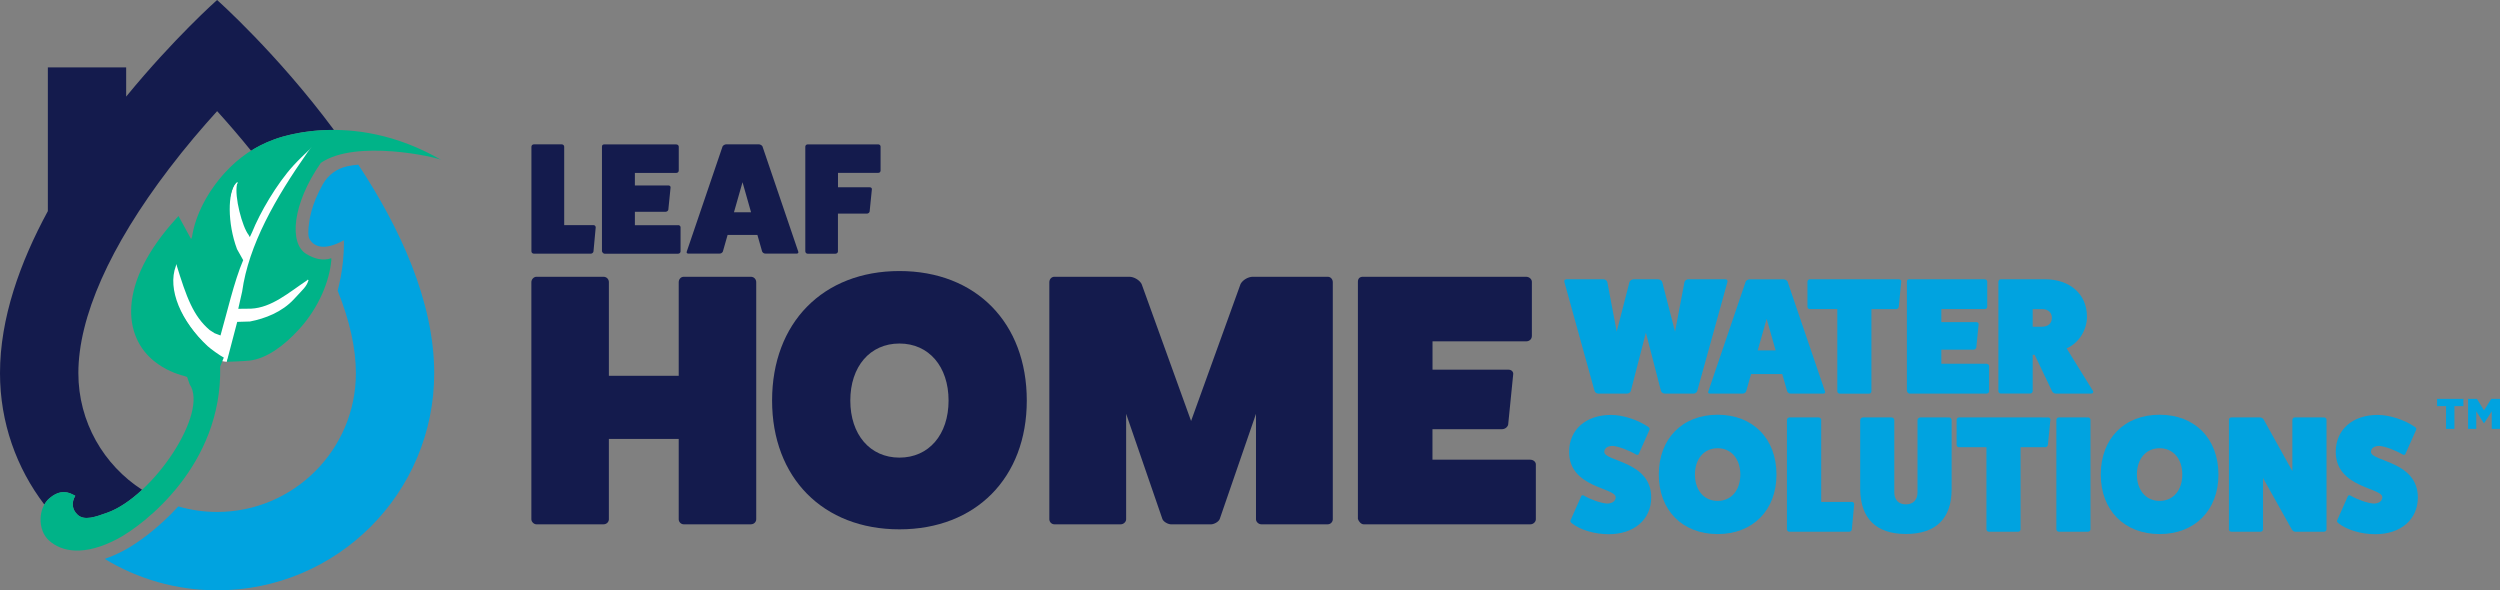 <?xml version="1.0" encoding="utf-8"?>
<!-- Generator: Adobe Illustrator 24.3.0, SVG Export Plug-In . SVG Version: 6.00 Build 0)  -->
<svg version="1.1" id="Layer_1" xmlns="http://www.w3.org/2000/svg" xmlns:xlink="http://www.w3.org/1999/xlink" x="0px" y="0px"
	 viewBox="0 0 527.69 124.58" style="enable-background:new 0 0 527.69 124.58;" xml:space="preserve">
<rect x="0" y="0" width="527.69" height="124.58" fill="#808080" stroke="none"/>
<style type="text/css">
	.st0{fill:#00A3E0;}
	.st1{fill:#141B4D;}
	.st2{fill:#FFFFFF;}
	.st3{fill:#00B388;}
</style>
<g id="LHWS_Logo">
	<g id="Icon">
		<path id="Lower_Drop" class="st0" d="M73.34,35.09c-2.21,0.46-4.09,1.83-5.2,3.8c-1.19,2.12-1.96,4.06-2.42,5.75l0,0
			c0,0-0.01,0.04-0.02,0.09c-0.22,0.83-0.37,1.59-0.45,2.29c-0.2,1.34-0.3,2.86,0.12,3.52c0.83,1.28,2.7,2.64,7.21,0.18l0.02,0.61
			c-0.01,1.2-0.07,2.5-0.21,3.88c-0.24,2.33-0.66,4.39-1.12,6.14c2.54,6.32,3.85,12.17,3.85,17.42c0,16.15-13.14,29.29-29.29,29.29
			c-2.84,0-5.59-0.41-8.19-1.17c-4.15,4.54-8.62,7.79-11.52,9.32c-1.38,0.73-2.72,1.31-4.02,1.76c6.92,4.2,15.04,6.63,23.73,6.63
			c25.3,0,45.82-20.51,45.82-45.82c0-15.19-7.27-30.77-16.02-44.02C74.81,34.82,74.05,34.94,73.34,35.09"/>
		<path id="Upper_Drop" class="st1" d="M45.82,0c0,0-9.1,8.07-19.19,20.39v-6.17H10.1v30.34C4.22,55.39,0,67.19,0,78.76
			c0,10.43,3.49,20.05,9.37,27.75c0.29-0.51,0.64-0.97,1.09-1.34c1.53-1.29,3.14-1.77,5.06-0.7l0.37,0.2
			c-0.83,1.36-0.71,2.89,0.48,3.99c1.42,1.32,3.72,0.49,6.37-0.47c2.39-0.87,4.89-2.61,7.26-4.8c-8.09-5.22-13.46-14.3-13.46-24.63
			c0-11.8,6.62-26.73,19.16-43.17c3.48-4.57,7-8.68,10.13-12.13c2.24,2.47,4.68,5.28,7.17,8.37c1.44-0.91,2.95-1.66,4.51-2.24
			c0.08-0.03,0.15-0.06,0.22-0.09c0,0,5.01-2.1,12.76-2.07C58.48,11.23,45.82,0,45.82,0z"/>
		<g id="Leaf_Icon">
			<path id="Veins" class="st2" d="M66.67,31.47l-0.88,1.13c-6.83,9.73-12.46,19.6-13.83,29.44l-0.12,2.09l2.72-0.03
				c4.35-0.23,10.96-7.92,11.12-4.46l0.14-0.15l0.15,0.14c-0.47,1.42-1.07,1.8-3.03,3.95c-2.53,2.77-6.15,4.16-9.33,4.76l-2.69,0.08
				l-3.05,7.95c-3.4-0.29-3.01-2.11-3.68-2.73c-5.53-5.14-9.69-13.15-7.8-18.08l1.65-0.89l0.03,1.58
				c2.14,6.98,3.65,10.41,7.11,13.34l1.09,0.27l-0.1-1.17c1.25-4.37,2.56-9.4,4.44-13.77l-2.17-1.8
				c-1.85-4.93,0.44-15.65,1.93-14.77c-0.07,2.55,1.39,8.19,2.44,9.51l0.27,0.49l0.49-1.06c1.39-3.47,5.96-12.75,10.02-15.52
				l2.99-1.53c0.37-0.07,0.72-0.42,1.04-0.24L66.67,31.47z"/>
			<path id="Leaf_1_" class="st3" d="M93.14,33.76c-1.01-0.59-18.01-4.45-25.42,0.62c-6.06,8.7-6.74,17.02-3.06,19.23
				c1.7,1.02,3.47,1.51,5.26,0.9l0.01,0.44c-0.38,4.34-2.6,9.96-6.82,14.57c-3.23,3.54-6.92,6.19-10.42,6.59
				c-1.2,0.14-4.83,0.26-4.83,0.26l2.21-8.43l2.69-0.08c3.18-0.61,6.8-1.99,9.33-4.76c1.97-2.15,2.57-2.53,3.03-3.95l-0.15-0.14
				l-0.14,0.15c-3.92,2.62-7.47,5.77-11.83,5.99l-2.71,0.03l0.82-3.63c1.37-9.84,7.01-19.71,13.83-29.44l0.88-1.14l-0.48,0.58
				c-1.2,1.16-2.24,2.12-3.37,3.35c-3.59,3.92-7.13,10.06-8.75,14.1l-0.49,1.05l-0.27-0.49c-1.31-1.65-3.03-8.06-2.43-10.68
				l0.21-0.38l-0.29,0.02l-0.21,0.23c-1.65,1.81-1.78,8.33,0.29,13.84l1.3,2.32c-1.89,4.37-3.53,11.53-4.79,15.9l-1.24-0.47
				l-1.04-0.67c-3.46-2.93-4.91-6.93-7.05-13.91l-0.04,0.09l-0.04,0.27c-1.88,4.93,1.15,11.8,6.68,16.93c0.67,0.62,2.6,2,3.43,2.43
				l-0.77,1.89c0.5,20.87-16.17,33.47-21.64,36.36c-7.04,3.72-11.84,2.79-14.53,0.32c-2.4-2.21-2.3-6.83,0.16-8.91
				c1.53-1.29,3.14-1.77,5.06-0.7l0.37,0.2c-0.83,1.36-0.71,2.89,0.49,3.99c1.42,1.32,3.72,0.49,6.37-0.47
				c9.66-3.53,21.35-21.06,17.28-27.04l-0.54-1.55l-0.54-0.19c-1.91-0.49-4.09-1.33-6.28-3.04c-6.65-5.19-8.06-16.44,4.59-30.28
				l0.42-0.46l2.66,4.87l0.2-0.52c0.7-4.59,3.31-9.54,6.96-13.53c2.93-3.21,6.43-5.58,10.24-6.95
				C57.74,29.5,73.97,22.68,93.14,33.76z"/>
		</g>
	</g>
	<g id="Text">
		<path id="TM_1_" class="st0" d="M514.41,84.19v1.54h1.89v4.79h1.77v-4.79h1.89v-1.54H514.41z M525.84,84.19l-1.52,2.44l-1.5-2.44
			h-1.87v6.33h1.73v-3.7l1.6,2.51h0.06l1.6-2.51v3.7h1.75v-6.33H525.84z"/>
		<g id="WATER_SOLUTIONS">
			<path id="W" class="st0" d="M364.19,58.95c0.35,0,0.53,0.28,0.42,0.59l-6.36,22.98c-0.11,0.31-0.45,0.56-0.77,0.56h-6.09
				c-0.31,0-0.73-0.25-0.8-0.56l-3.18-12.31l-3.18,12.31c-0.07,0.31-0.49,0.56-0.8,0.56h-6.09c-0.31,0-0.66-0.25-0.77-0.56
				l-6.36-22.98c-0.11-0.31,0.07-0.59,0.42-0.59h7.84c0.35,0,0.73,0.28,0.8,0.59L341.25,70l2.69-10.46c0.1-0.35,0.52-0.59,0.94-0.59
				h5.04c0.42,0,0.84,0.25,0.94,0.59L353.56,70l1.99-10.46c0.07-0.31,0.45-0.59,0.8-0.59H364.19z"/>
			<path id="A_1_" class="st0" d="M385.22,82.63c0.1,0.21-0.04,0.45-0.32,0.45h-6.93c-0.31,0-0.59-0.17-0.73-0.45l-1.05-3.67h-6.58
				l-1.05,3.67c-0.14,0.28-0.42,0.45-0.74,0.45h-6.93c-0.28,0-0.42-0.25-0.31-0.45l7.9-23.22c0.1-0.21,0.49-0.45,0.84-0.45h7.14
				c0.35,0,0.73,0.25,0.84,0.45L385.22,82.63z M372.9,67.31l-1.89,6.65h3.78L372.9,67.31z"/>
			<path id="T" class="st0" d="M400.82,58.95c0.32,0,0.53,0.25,0.49,0.49l-0.53,5.32c-0.04,0.28-0.31,0.49-0.56,0.49h-5.21v17.35
				c0,0.25-0.21,0.49-0.49,0.49h-6.19c-0.28,0-0.52-0.25-0.52-0.49V65.24H382c-0.25,0-0.49-0.21-0.49-0.49v-5.28
				c0-0.28,0.25-0.53,0.49-0.53H400.82z"/>
			<path id="E_2_" class="st0" d="M419.32,76.79c0.28,0,0.53,0.21,0.53,0.45v5.35c0,0.25-0.25,0.49-0.53,0.49h-16.26
				c-0.24,0-0.49-0.28-0.56-0.53V59.44c0-0.32,0.17-0.49,0.49-0.49h15.91c0.31,0,0.56,0.25,0.56,0.49v5.28
				c0,0.31-0.25,0.52-0.56,0.52h-9.13v2.76h7.42c0.31,0,0.49,0.25,0.45,0.45l-0.49,4.9c-0.04,0.21-0.28,0.45-0.59,0.45h-6.79v2.97
				H419.32z"/>
			<path id="R" class="st0" d="M441.78,82.52c0.17,0.31-0.07,0.56-0.38,0.56h-7.49c-0.35,0-0.66-0.25-0.8-0.56l-3.64-7.63h-0.42
				v7.69c0,0.25-0.25,0.49-0.56,0.49h-6.16c-0.28,0-0.52-0.25-0.52-0.49V59.47c0-0.28,0.25-0.53,0.52-0.53h9.23
				c5.39,0,8.95,3.15,8.95,7.91c0,2.76-1.68,5.56-4.3,6.68L441.78,82.52z M431.11,68.95c1.19,0,1.99-0.73,1.99-1.85
				c0-1.12-0.8-1.85-1.99-1.85h-2.06v3.71H431.11z"/>
			<path id="S" class="st0" d="M333.69,104.89c0.11-0.35,0.35-0.45,0.63-0.28c1.61,0.91,3.53,1.57,4.86,1.68
				c1.12,0,1.85-0.52,1.85-1.33c0-2.06-9.83-1.96-9.83-9.58c0-4.69,3.53-7.8,8.85-7.8c2.48,0,5.63,1.01,7.84,2.52
				c0.28,0.17,0.38,0.45,0.28,0.63l-2.2,4.93c-0.1,0.35-0.35,0.45-0.63,0.28c-1.71-0.98-3.71-1.71-4.93-1.82
				c-1.08,0-1.78,0.49-1.78,1.26c0,2.06,9.9,1.92,9.9,9.62c0,4.65-3.6,7.76-8.99,7.76c-2.94,0-6.02-0.91-7.76-2.31
				c-0.28-0.21-0.38-0.45-0.28-0.63L333.69,104.89z"/>
			<path id="O_1_" class="st0" d="M362.55,112.73c-7.45,0-12.42-5.04-12.42-12.56c0-7.59,4.97-12.63,12.42-12.63
				c7.45,0,12.42,5.04,12.42,12.63C374.97,107.69,370,112.73,362.55,112.73z M362.55,94.61c-2.87,0-4.79,2.24-4.79,5.56
				c0,3.32,1.92,5.56,4.79,5.56c2.87,0,4.79-2.24,4.79-5.56C367.34,96.85,365.42,94.61,362.55,94.61z"/>
			<path id="L_1_" class="st0" d="M390.92,105.94c0.25,0,0.45,0.21,0.45,0.49l-0.49,5.32c-0.03,0.24-0.28,0.49-0.56,0.49H377.7
				c-0.28,0-0.52-0.25-0.52-0.49V88.63c0-0.28,0.25-0.52,0.52-0.52h6.19c0.28,0,0.52,0.25,0.52,0.52v17.31H390.92z"/>
			<path id="U" class="st0" d="M411.35,88.1c0.35,0,0.59,0.28,0.59,0.59v14.58c0,6.19-3.32,9.44-9.65,9.44
				c-6.26,0-9.58-3.25-9.65-9.44V88.7c0-0.32,0.28-0.59,0.59-0.59h6.02c0.35,0,0.59,0.28,0.59,0.59v15.21
				c0,1.61,0.91,2.55,2.45,2.55c1.54,0,2.45-0.95,2.45-2.52V88.7c0-0.32,0.28-0.59,0.59-0.59H411.35z"/>
			<path id="T_1_" class="st0" d="M432.3,88.1c0.32,0,0.53,0.25,0.49,0.49l-0.53,5.32c-0.04,0.28-0.31,0.49-0.56,0.49h-5.21v17.35
				c0,0.24-0.21,0.49-0.49,0.49h-6.19c-0.28,0-0.52-0.25-0.52-0.49V94.4h-5.81c-0.25,0-0.49-0.21-0.49-0.49v-5.28
				c0-0.28,0.25-0.52,0.49-0.52H432.3z"/>
			<path id="I" class="st0" d="M440.73,88.1c0.31,0,0.52,0.25,0.52,0.52v23.12c0,0.24-0.21,0.49-0.52,0.49h-6.19
				c-0.24,0-0.49-0.25-0.49-0.49V88.63c0-0.28,0.25-0.52,0.49-0.52H440.73z"/>
			<path id="O_2_" class="st0" d="M455.84,112.73c-7.45,0-12.42-5.04-12.42-12.56c0-7.59,4.97-12.63,12.42-12.63
				c7.45,0,12.42,5.04,12.42,12.63C468.26,107.69,463.29,112.73,455.84,112.73z M455.84,94.61c-2.87,0-4.79,2.24-4.79,5.56
				c0,3.32,1.92,5.56,4.79,5.56c2.87,0,4.79-2.24,4.79-5.56C460.64,96.85,458.71,94.61,455.84,94.61z"/>
			<path id="N" class="st0" d="M490.54,88.1c0.32,0,0.53,0.25,0.53,0.52v23.12c0,0.24-0.21,0.49-0.53,0.49h-6.05
				c-0.25,0-0.56-0.17-0.73-0.45l-6.09-10.88v10.84c0,0.24-0.21,0.49-0.52,0.49h-6.19c-0.28,0-0.49-0.25-0.49-0.49V88.63
				c0-0.28,0.21-0.52,0.49-0.52h6.05c0.31,0,0.66,0.17,0.8,0.45l6.05,10.88V88.63c0-0.28,0.25-0.52,0.49-0.52H490.54z"/>
			<path id="S_1_" class="st0" d="M495.51,104.89c0.11-0.35,0.35-0.45,0.63-0.28c1.61,0.91,3.53,1.57,4.86,1.68
				c1.12,0,1.85-0.52,1.85-1.33c0-2.06-9.83-1.96-9.83-9.58c0-4.69,3.53-7.8,8.85-7.8c2.48,0,5.63,1.01,7.84,2.52
				c0.28,0.17,0.38,0.45,0.28,0.63l-2.2,4.93c-0.1,0.35-0.35,0.45-0.63,0.28c-1.71-0.98-3.71-1.71-4.93-1.82
				c-1.08,0-1.78,0.49-1.78,1.26c0,2.06,9.9,1.92,9.9,9.62c0,4.65-3.6,7.76-8.99,7.76c-2.94,0-6.02-0.91-7.76-2.31
				c-0.28-0.21-0.38-0.45-0.28-0.63L495.51,104.89z"/>
		</g>
		<g id="HOME">
			<path id="H" class="st1" d="M158.48,58.42c0.68,0,1.14,0.53,1.14,1.14v50.05c0,0.53-0.45,1.06-1.14,1.06h-14.16
				c-0.61,0-1.06-0.53-1.06-1.06V92.65h-14.74v16.96c0,0.53-0.45,1.06-1.14,1.06h-14.16c-0.53,0-1.06-0.53-1.06-1.06V59.56
				c0-0.61,0.53-1.14,1.06-1.14h14.16c0.68,0,1.14,0.53,1.14,1.14v19.76h14.74V59.56c0-0.61,0.45-1.14,1.06-1.14H158.48z"/>
			<path id="O" class="st1" d="M189.85,111.73c-16.13,0-26.88-10.9-26.88-27.18c0-16.43,10.75-27.34,26.88-27.34
				c16.13,0,26.88,10.9,26.88,27.34C216.73,100.83,205.98,111.73,189.85,111.73z M189.85,72.51c-6.21,0-10.37,4.85-10.37,12.04
				s4.17,12.04,10.37,12.04c6.21,0,10.37-4.85,10.37-12.04S196.06,72.51,189.85,72.51z"/>
			<path id="M" class="st1" d="M280.26,58.42c0.61,0,1.06,0.53,1.06,1.14v50.05c0,0.53-0.45,1.06-1.06,1.06h-14.01
				c-0.61,0-1.14-0.53-1.14-1.06V87.35l-7.65,22.19c-0.23,0.61-1.21,1.14-1.89,1.14h-8.33c-0.68,0-1.67-0.53-1.89-1.14l-7.65-22.19
				v22.26c0,0.53-0.53,1.06-1.14,1.06h-14.01c-0.61,0-1.06-0.53-1.06-1.06V59.56c0-0.61,0.45-1.14,1.06-1.14h15.83
				c0.98,0,2.12,0.68,2.58,1.51l10.45,28.93l10.45-28.93c0.45-0.83,1.59-1.51,2.58-1.51H280.26z"/>
			<path id="E" class="st1" d="M323.04,97.04c0.61,0,1.14,0.45,1.14,0.98v11.59c0,0.53-0.53,1.06-1.14,1.06h-35.21
				c-0.53,0-1.06-0.61-1.21-1.14V59.48c0-0.68,0.38-1.06,1.06-1.06h34.45c0.68,0,1.21,0.53,1.21,1.06v11.43
				c0,0.68-0.53,1.14-1.21,1.14h-19.76v5.98h16.05c0.68,0,1.06,0.53,0.98,0.98l-1.06,10.6c-0.08,0.45-0.61,0.98-1.29,0.98h-14.69
				v6.44H323.04z"/>
		</g>
		<g id="LEAF">
			<path id="L" class="st1" d="M125.3,47.52c0.23,0,0.44,0.2,0.44,0.47l-0.47,5.08c-0.03,0.23-0.27,0.47-0.53,0.47h-12.07
				c-0.27,0-0.5-0.23-0.5-0.47v-22.1c0-0.27,0.23-0.5,0.5-0.5h5.92c0.27,0,0.5,0.23,0.5,0.5v16.55H125.3z"/>
			<path id="E_1_" class="st1" d="M143.15,47.52c0.27,0,0.5,0.2,0.5,0.44v5.12c0,0.23-0.23,0.47-0.5,0.47h-15.55
				c-0.23,0-0.47-0.27-0.54-0.5v-22.1c0-0.3,0.17-0.47,0.47-0.47h15.21c0.3,0,0.53,0.23,0.53,0.47v5.05c0,0.3-0.23,0.5-0.53,0.5
				h-8.73v2.64h7.09c0.3,0,0.47,0.23,0.44,0.44l-0.47,4.68c-0.03,0.2-0.27,0.44-0.57,0.44h-6.49v2.84H143.15z"/>
			<path id="A" class="st1" d="M168.49,53.1c0.1,0.2-0.03,0.43-0.3,0.43h-6.62c-0.3,0-0.57-0.17-0.7-0.43l-1-3.51h-6.29l-1,3.51
				c-0.13,0.27-0.4,0.43-0.7,0.43h-6.62c-0.27,0-0.4-0.23-0.3-0.43l7.56-22.2c0.1-0.2,0.47-0.44,0.8-0.44h6.82
				c0.33,0,0.7,0.23,0.8,0.44L168.49,53.1z M156.73,38.46l-1.81,6.35h3.61L156.73,38.46z"/>
			<path id="F" class="st1" d="M185.37,30.47c0.3,0,0.5,0.23,0.5,0.47v5.05c0,0.3-0.2,0.5-0.5,0.5h-8.49v3.04h6.72
				c0.3,0,0.47,0.23,0.43,0.44l-0.47,4.68c-0.03,0.2-0.27,0.44-0.57,0.44h-6.12v7.99c0,0.23-0.23,0.47-0.5,0.47h-5.92
				c-0.27,0-0.47-0.27-0.47-0.5v-22.1c0-0.23,0.2-0.47,0.47-0.47H185.37z"/>
		</g>
	</g>
</g>
</svg>
